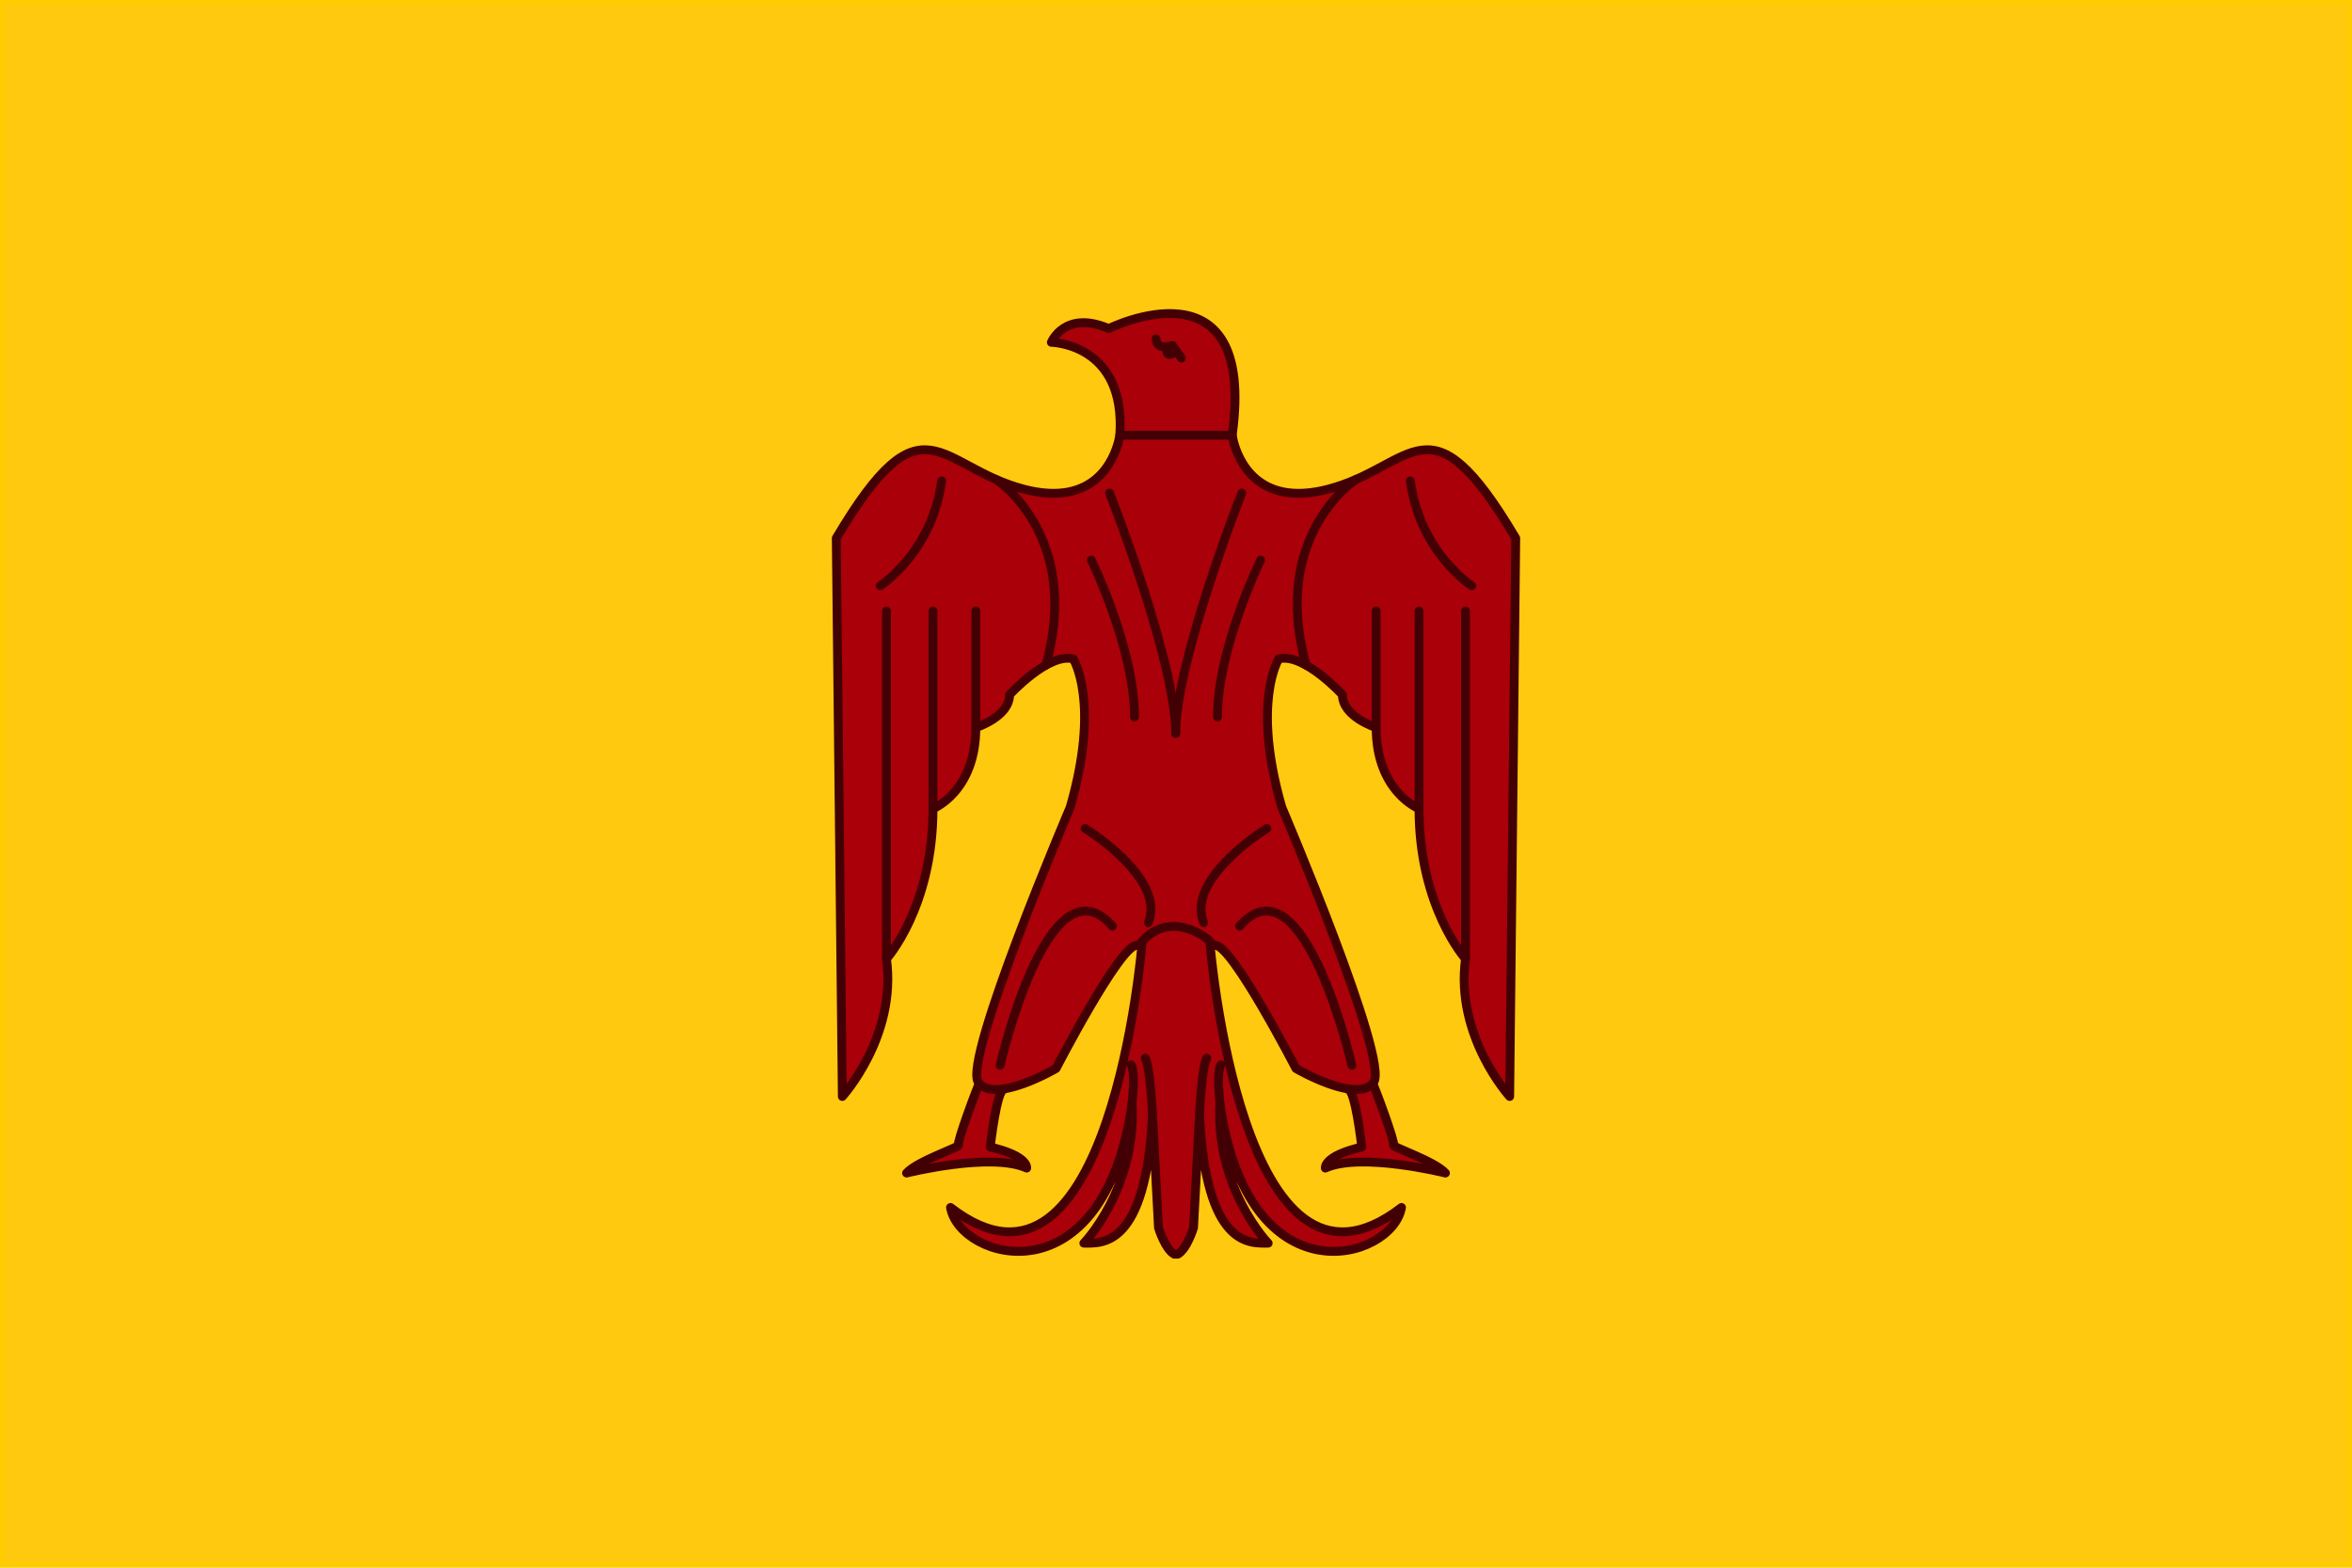 <?xml version="1.0" encoding="UTF-8" standalone="no"?>
<svg
   xmlns:dc="http://purl.org/dc/elements/1.1/"
   xmlns:cc="http://creativecommons.org/ns#"
   xmlns:rdf="http://www.w3.org/1999/02/22-rdf-syntax-ns#"
   xmlns:svg="http://www.w3.org/2000/svg"
   xmlns="http://www.w3.org/2000/svg"
   xmlns:sodipodi="http://sodipodi.sourceforge.net/DTD/sodipodi-0.dtd"
   xmlns:inkscape="http://www.inkscape.org/namespaces/inkscape"
   id="svg1486"
   version="1.1"
   fill-rule="evenodd"
   height="600"
   width="900"
   sodipodi:docname="saladin standard.svg"
   inkscape:version="0.92.5 (2060ec1f9f, 2020-04-08)">
  <sodipodi:namedview
     pagecolor="#ffffff"
     bordercolor="#666666"
     borderopacity="1"
     objecttolerance="10"
     gridtolerance="10"
     guidetolerance="10"
     inkscape:pageopacity="0"
     inkscape:pageshadow="2"
     inkscape:window-width="1920"
     inkscape:window-height="1017"
     id="namedview860"
     showgrid="false"
     inkscape:zoom="0.63777778"
     inkscape:cx="98.003858"
     inkscape:cy="628.423"
     inkscape:window-x="-8"
     inkscape:window-y="-8"
     inkscape:window-maximized="1"
     inkscape:current-layer="svg1486" />
  <defs
     id="defs1490" />
  <path
     style="fill:#ffc90f;stroke:#ffcc00;stroke-width:1.974;stroke-linecap:round"
     id="path1424"
     d="M 0.987,599.013 H 899.013 V 0.987 H 0.987 Z" />
  <g
     style="stroke:#430004;stroke-width:3.387;fill:#a90009;fill-opacity:1;stroke-opacity:1"
     id="g1484"
     transform="matrix(-1,0,0,1,900,1.489)">
    <path
       style="fill:#a90009;stroke-linecap:round;stroke-linejoin:round;fill-opacity:1;stroke:#430004;stroke-opacity:1"
       id="path1426"
       d="m 374.697,413.303 c -0.338,0.083 -8.786,22.804 -7.941,23.463 0.844,0.658 -15.713,6.092 -19.852,10.702 0,0 32.354,-8.068 45.955,-1.893 0,0 0.93,-4.61 -13.939,-8.068 0,0 2.45,-21.899 5.238,-22.063" />
    <path
       style="fill:#a90009;stroke-linecap:round;stroke-linejoin:round;fill-opacity:1;stroke:#430004;stroke-opacity:1"
       id="path1428"
       d="m 471.503,165.08 c -2.389,-35.16 26.191,-35.55 26.191,-35.55 0,0 -5.068,-12.513 -21.964,-5.268 0,0 -56.793,-28.338 -47.235,40.818 z" />
    <path
       style="fill:#a90009;stroke-linecap:round;stroke-linejoin:round;fill-opacity:1;stroke:#430004;stroke-opacity:1"
       id="path1430"
       d="m 447.968,135.552 c 0,0 3.106,-4.541 3.345,-4.774 0.24,-0.233 5.974,2.329 6.332,-2.561" />
    <path
       style="fill:#a90009;stroke-linecap:round;stroke-linejoin:round;fill-opacity:1;stroke:#430004;stroke-opacity:1"
       id="path1432"
       d="m 450.545,133.194 c 0,0 3.118,2.986 3.118,-1.377 z" />
    <path
       style="fill:#a90009;stroke-linecap:round;stroke-linejoin:round;fill-opacity:1;stroke:#430004;stroke-opacity:1"
       id="path1434"
       d="m 525.302,413.303 c 0.338,0.083 8.785,22.804 7.94,23.463 -0.844,0.658 15.713,6.092 19.853,10.702 0,0 -32.355,-8.068 -45.956,-1.893 0,0 -0.929,-4.61 13.939,-8.068 0,0 -2.45,-21.899 -5.238,-22.063" />
    <path
       style="fill:#a90009;stroke-linecap:round;stroke-linejoin:round;fill-opacity:1;stroke:#430004;stroke-opacity:1"
       id="path1436"
       d="m 428.496,165.08 -0.462,2.226 -0.006,0.02 c -1.665,6.644 -8.874,25.557 -36.245,18.41 -32.97,-8.609 -38.464,-37.496 -71.783,18.745 l 2.32,213.684 c 0,0 20.952,-23.05 16.897,-52.687 0,0 17.794,-19.752 17.794,-57.456 0,0 16.396,-6.46 16.396,-31.042 0,0 12.917,-4.087 12.917,-12.588 0,0 14.863,-16.183 24.358,-13.703 0,0 10.476,16.488 -1.181,56.827 0,0 -41.225,96.649 -35.142,105.21 6.082,8.563 29.736,-5.269 29.736,-5.269 0,0 24.328,-47.088 30.749,-47.088 0.703,0 1.642,-0.788 2.75,-2.17 l -0.554,1.017 c 0,0 -11.995,148.843 -73.325,101.424 3.358,20.103 58.679,36.578 69.49,-39.927 1.732,32.82 -18.467,53.593 -18.467,53.593 6.697,0 23.89,2.068 26.262,-49.466 l 2.29,43.538 c 0,0 2.468,8.144 6.007,10.135 h 1.4 c 3.54,-1.99 6.007,-10.135 6.007,-10.135 l 2.29,-43.538 c 2.373,51.534 19.566,49.466 26.263,49.466 0,0 -20.2,-20.774 -18.467,-53.593 10.811,76.505 66.133,60.03 69.492,39.927 -61.33,47.42 -73.326,-101.424 -73.326,-101.424 l -0.556,-1.024 c 1.11,1.387 2.05,2.177 2.755,2.177 6.42,0 30.748,47.088 30.748,47.088 0,0 23.654,13.832 29.736,5.27 6.083,-8.562 -35.141,-105.21 -35.141,-105.21 -11.658,-40.34 -1.182,-56.828 -1.182,-56.828 9.495,-2.48 24.358,13.703 24.358,13.703 0,8.5 12.917,12.588 12.917,12.588 0,24.581 16.396,31.042 16.396,31.042 0,37.704 17.796,57.456 17.796,57.456 -4.055,29.637 16.894,52.687 16.894,52.687 L 580,204.481 c -33.32,-56.24 -38.813,-27.354 -71.783,-18.745 -27.363,7.146 -34.577,-11.756 -36.245,-18.404 l -0.002,-0.01 -0.466,-2.242 z" />
    <path
       style="fill:#a90009;stroke-linecap:round;stroke-linejoin:round;fill-opacity:1;stroke:#430004;stroke-opacity:1"
       id="path1438"
       d="M 526.59,276.98 V 232.374" />
    <path
       style="fill:#a90009;stroke-linecap:round;stroke-linejoin:round;fill-opacity:1;stroke:#430004;stroke-opacity:1"
       id="path1440"
       d="M 542.987,308.022 V 232.374" />
    <path
       style="fill:#a90009;stroke-linecap:round;stroke-linejoin:round;fill-opacity:1;stroke:#430004;stroke-opacity:1"
       id="path1442"
       d="M 560.782,365.478 V 232.374" />
    <path
       style="fill:#a90009;stroke-linecap:round;stroke-linejoin:round;fill-opacity:1;stroke:#430004;stroke-opacity:1"
       id="path1444"
       d="M 373.408,276.98 V 232.374" />
    <path
       style="fill:#a90009;stroke-linecap:round;stroke-linejoin:round;fill-opacity:1;stroke:#430004;stroke-opacity:1"
       id="path1446"
       d="M 357.011,308.022 V 232.374" />
    <path
       style="fill:#a90009;stroke-linecap:round;stroke-linejoin:round;fill-opacity:1;stroke:#430004;stroke-opacity:1"
       id="path1448"
       d="M 339.216,365.478 V 232.374" />
    <path
       style="fill:#a90009;stroke-linecap:round;stroke-linejoin:round;fill-opacity:1;stroke:#430004;stroke-opacity:1"
       id="path1450"
       d="m 381.017,181.949 c 0,0 32.986,21.028 19.23,71.057" />
    <path
       style="fill:#a90009;stroke-linecap:round;stroke-linejoin:round;fill-opacity:1;stroke:#430004;stroke-opacity:1"
       id="path1452"
       d="m 518.971,181.949 c 0,0 -32.986,21.028 -19.23,71.057" />
    <path
       style="fill:#a90009;stroke-linecap:round;stroke-linejoin:round;fill-opacity:1;stroke:#430004;stroke-opacity:1"
       id="path1454"
       d="m 441,424.85 c 0,0 -0.919,-18.204 -2.777,-21.332" />
    <path
       style="fill:#a90009;stroke-linecap:round;stroke-linejoin:round;fill-opacity:1;stroke:#430004;stroke-opacity:1"
       id="path1456"
       d="m 458.994,424.85 c 0,0 0.92,-18.204 2.778,-21.332" />
    <path
       style="fill:#a90009;stroke-linecap:round;stroke-linejoin:round;fill-opacity:1;stroke:#430004;stroke-opacity:1"
       id="path1458"
       d="m 433.205,420.713 c 0,0 1.402,-12.87 -0.456,-14.682" />
    <path
       style="fill:#a90009;stroke-linecap:round;stroke-linejoin:round;fill-opacity:1;stroke:#430004;stroke-opacity:1"
       id="path1460"
       d="m 415.245,315.584 c 0,0 31.088,19.1 24.16,36.058" />
    <path
       style="fill:#a90009;stroke-linecap:round;stroke-linejoin:round;fill-opacity:1;stroke:#430004;stroke-opacity:1"
       id="path1462"
       d="m 484.753,315.584 c 0,0 -31.087,19.1 -24.16,36.058" />
    <path
       style="fill:#a90009;stroke-linecap:round;stroke-linejoin:round;fill-opacity:1;stroke:#430004;stroke-opacity:1"
       id="path1464"
       d="m 417.61,212.843 c 0,0 16.52,33.88 16.52,60.078" />
    <path
       style="fill:#a90009;stroke-linecap:round;stroke-linejoin:round;fill-opacity:1;stroke:#430004;stroke-opacity:1"
       id="path1466"
       d="m 482.388,212.843 c 0,0 -16.52,33.88 -16.52,60.078" />
    <path
       style="fill:#a90009;stroke-linecap:round;stroke-linejoin:round;fill-opacity:1;stroke:#430004;stroke-opacity:1"
       id="path1468"
       d="m 424.827,187.194 c 0,0 25.296,64.316 25.296,92" />
    <path
       style="fill:#a90009;stroke-linecap:round;stroke-linejoin:round;fill-opacity:1;stroke:#430004;stroke-opacity:1"
       id="path1470"
       d="m 475.418,187.194 c 0,0 -25.295,64.316 -25.295,92" />
    <path
       style="fill:#a90009;stroke-linecap:round;stroke-linejoin:round;fill-opacity:1;stroke:#430004;stroke-opacity:1"
       id="path1472"
       d="m 466.79,420.713 c 0,0 -1.403,-12.87 0.456,-14.682" />
    <path
       style="fill:#a90009;stroke-linecap:round;stroke-linejoin:round;fill-opacity:1;stroke:#430004;stroke-opacity:1"
       id="path1474"
       d="m 336.853,222.696 c 0,0 19.898,-12.792 23.452,-40.153" />
    <path
       style="fill:#a90009;stroke-linecap:round;stroke-linejoin:round;fill-opacity:1;stroke:#430004;stroke-opacity:1"
       id="path1476"
       d="m 382.69,406.27 c 0,0 18.478,-81.016 42.995,-53.3" />
    <path
       style="fill:#a90009;stroke-linecap:round;stroke-linejoin:round;fill-opacity:1;stroke:#430004;stroke-opacity:1"
       id="path1478"
       d="m 563.147,222.696 c 0,0 -19.898,-12.792 -23.452,-40.153" />
    <path
       style="fill:#a90009;stroke-linecap:round;stroke-linejoin:round;fill-opacity:1;stroke:#430004;stroke-opacity:1"
       id="path1480"
       d="m 517.31,406.27 c 0,0 -18.478,-81.016 -42.995,-53.3" />
    <path
       style="fill:#a90009;fill-opacity:1;stroke:#430004;stroke-opacity:1"
       id="path1482"
       d="m 437.593,358.199 c 0,0 13.449,-11.505 24.805,-0.007" />
  </g>
</svg>
